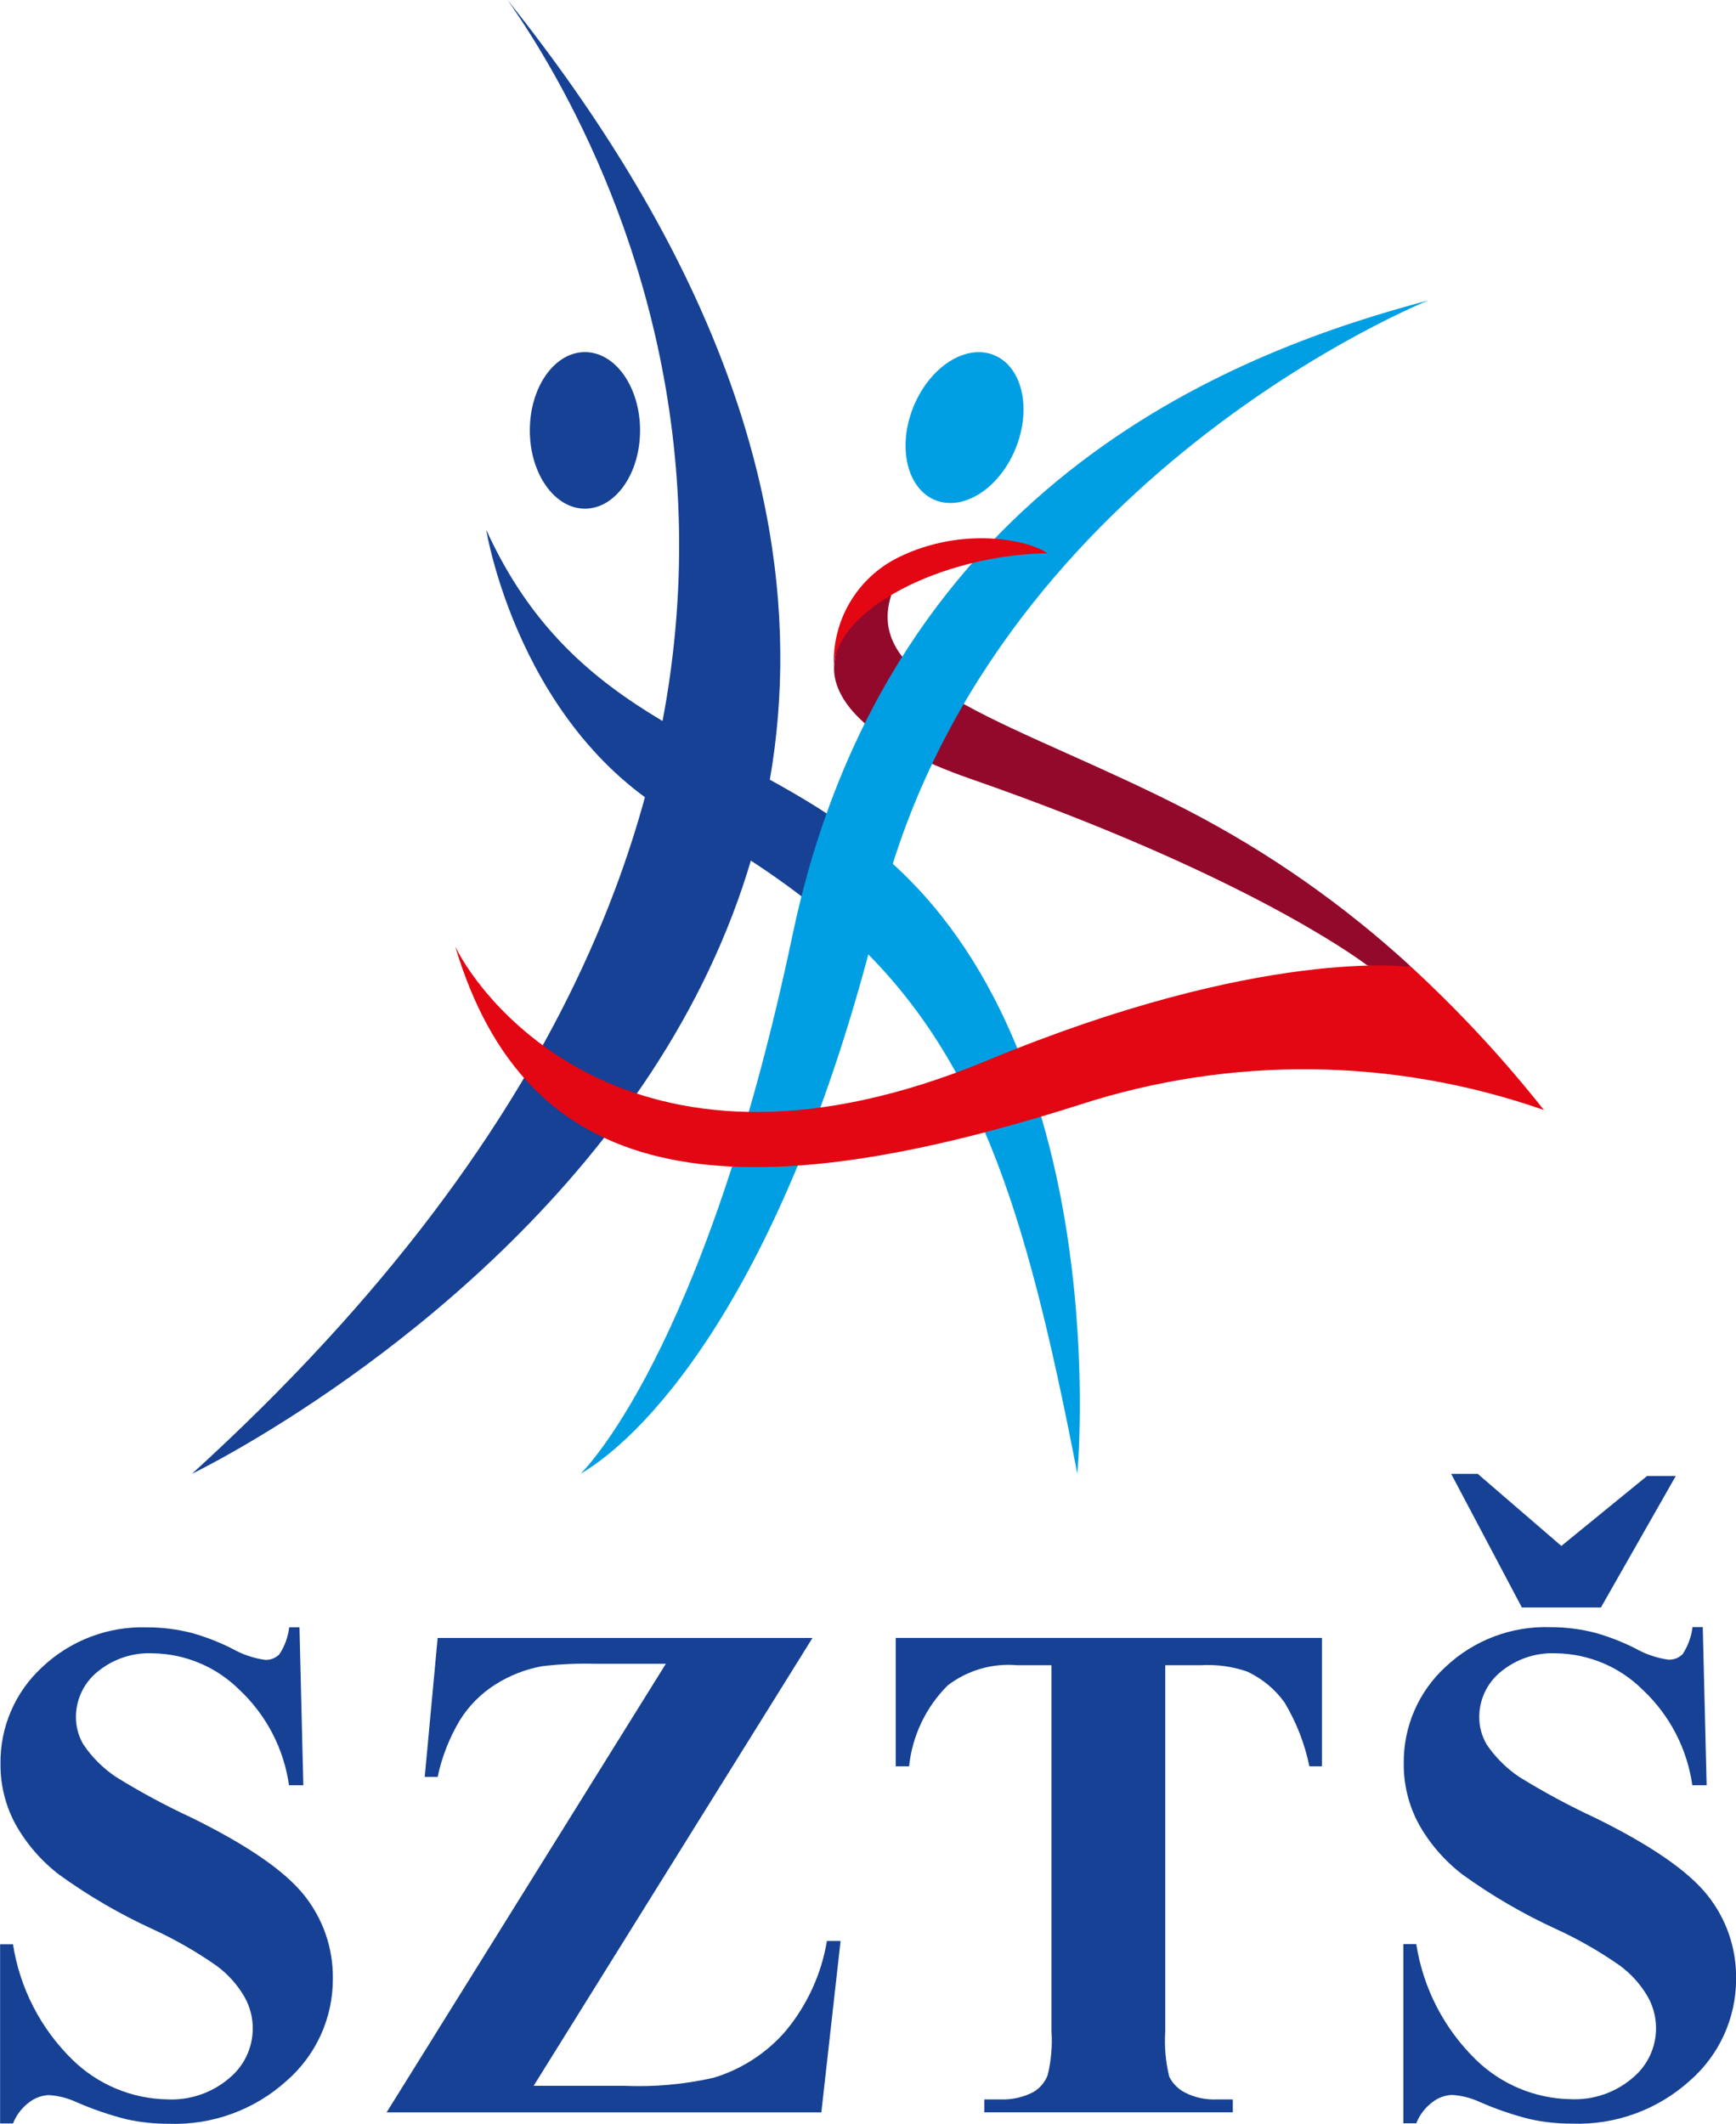 <?xml version="1.0" encoding="utf-8"?>
<!-- Generator: Adobe Illustrator 17.0.0, SVG Export Plug-In . SVG Version: 6.00 Build 0)  -->
<!DOCTYPE svg PUBLIC "-//W3C//DTD SVG 1.1//EN" "http://www.w3.org/Graphics/SVG/1.1/DTD/svg11.dtd">
<svg version="1.1" id="Layer_1" xmlns="http://www.w3.org/2000/svg" xmlns:xlink="http://www.w3.org/1999/xlink" x="0px" y="0px"
	 width="92.213px" height="112.816px" viewBox="0 0 92.213 112.816" enable-background="new 0 0 92.213 112.816"
	 xml:space="preserve">
<g id="szts_svg" transform="translate(-255.138 -102.134)">
	<g id="Group_24" transform="translate(255.138 102.134)">
		<g id="Group_20" transform="translate(0 78.293)">
			<path id="Path_28" fill="#164194" d="M15.907,8.144l0.205,8.4h-0.76c-0.276-1.948-1.211-3.742-2.649-5.085
				c-1.217-1.204-2.85-1.893-4.562-1.924c-1.092-0.057-2.165,0.305-3,1.011c-0.692,0.579-1.096,1.432-1.107,2.334
				c-0.009,0.523,0.126,1.038,0.389,1.489c0.459,0.683,1.046,1.27,1.729,1.729c1.301,0.805,2.648,1.531,4.035,2.175
				c2.949,1.45,4.938,2.82,5.966,4.109c1.007,1.256,1.547,2.822,1.527,4.432c0.011,2.084-0.888,4.069-2.461,5.436
				c-1.71,1.544-3.954,2.36-6.256,2.277c-0.756,0.003-1.51-0.077-2.249-0.24c-0.91-0.23-1.799-0.535-2.659-0.912
				c-0.461-0.215-0.96-0.341-1.468-0.371C2.216,33.02,1.86,33.15,1.565,33.375c-0.392,0.288-0.695,0.682-0.874,1.135H0.005v-9.516
				h0.686c0.361,2.328,1.467,4.477,3.151,6.125c1.345,1.32,3.145,2.076,5.029,2.111c1.21,0.062,2.398-0.344,3.317-1.135
				c1.293-1.07,1.616-2.921,0.764-4.367c-0.37-0.619-0.859-1.159-1.439-1.588c-1.078-0.756-2.223-1.412-3.42-1.959
				c-1.738-0.798-3.393-1.763-4.944-2.882c-0.943-0.721-1.729-1.626-2.313-2.659c-0.542-0.992-0.821-2.106-0.81-3.236
				c-0.027-1.947,0.777-3.813,2.21-5.131c1.502-1.422,3.51-2.185,5.577-2.118c0.803-0.001,1.602,0.1,2.38,0.3
				c0.735,0.207,1.448,0.484,2.129,0.828c0.544,0.308,1.14,0.511,1.758,0.6c0.286,0.014,0.564-0.095,0.764-0.3
				c0.28-0.432,0.458-0.921,0.52-1.432h0.548L15.907,8.144z"/>
			<path id="Path_29" fill="#164194" d="M43.159,8.717L28.346,32.51h4.8c1.599,0.07,3.199-0.074,4.76-0.428
				c1.476-0.446,2.796-1.299,3.809-2.461c1.151-1.377,1.914-3.036,2.21-4.806h0.725l-1.022,9.106H20.536l14.832-23.829h-3.735
				c-0.956-0.028-1.912,0.016-2.861,0.131c-0.868,0.162-1.697,0.487-2.444,0.958c-0.77,0.483-1.42,1.135-1.9,1.906
				c-0.557,0.932-0.957,1.95-1.181,3.013h-0.686l0.686-7.381h19.907L43.159,8.717z"/>
			<path id="Path_30" fill="#164194" d="M70.22,8.717v6.822h-0.668c-0.245-1.197-0.691-2.343-1.319-3.391
				c-0.51-0.71-1.194-1.276-1.987-1.644c-0.794-0.274-1.634-0.388-2.472-0.336h-1.878v19.443c-0.053,0.811,0.019,1.626,0.212,2.415
				c0.182,0.364,0.475,0.66,0.838,0.845c0.526,0.266,1.112,0.39,1.7,0.361h0.838v0.686h-13.2v-0.686h0.838
				c0.612,0.027,1.221-0.107,1.765-0.389c0.347-0.202,0.615-0.516,0.76-0.891c0.189-0.765,0.259-1.555,0.205-2.341V10.167h-1.819
				c-1.325-0.117-2.646,0.268-3.7,1.079c-1.153,1.155-1.875,2.67-2.044,4.293h-0.707V8.717H70.22z"/>
			<path id="Path_31" fill="#164194" d="M90.448,8.144l0.205,8.4h-0.76c-0.276-1.948-1.211-3.742-2.649-5.085
				c-1.217-1.204-2.85-1.893-4.562-1.924c-1.092-0.057-2.165,0.305-3,1.011c-0.692,0.579-1.096,1.432-1.107,2.334
				c-0.009,0.523,0.126,1.038,0.389,1.489c0.459,0.683,1.046,1.27,1.729,1.729c1.301,0.805,2.648,1.531,4.035,2.175
				c2.949,1.45,4.938,2.82,5.966,4.109c1.004,1.254,1.543,2.818,1.524,4.424c0.011,2.084-0.888,4.069-2.461,5.436
				c-1.71,1.544-3.954,2.36-6.256,2.277c-0.756,0.003-1.511-0.078-2.249-0.241c-0.91-0.23-1.799-0.535-2.659-0.912
				c-0.461-0.215-0.96-0.341-1.468-0.371c-0.371,0.016-0.727,0.146-1.022,0.371c-0.392,0.289-0.695,0.682-0.873,1.135h-0.686v-9.517
				h0.686c0.361,2.328,1.467,4.477,3.151,6.125c1.345,1.32,3.145,2.076,5.029,2.111c1.21,0.062,2.398-0.344,3.317-1.135
				c1.293-1.07,1.617-2.921,0.764-4.367c-0.37-0.619-0.859-1.159-1.439-1.588c-1.078-0.756-2.223-1.412-3.42-1.959
				c-1.738-0.798-3.393-1.763-4.944-2.882c-0.943-0.721-1.729-1.626-2.313-2.659c-0.542-0.992-0.821-2.106-0.81-3.236
				c-0.027-1.947,0.777-3.813,2.21-5.131c1.502-1.422,3.51-2.185,5.577-2.118c0.803-0.001,1.602,0.1,2.38,0.3
				c0.735,0.207,1.448,0.484,2.129,0.828c0.544,0.308,1.14,0.511,1.758,0.6c0.286,0.014,0.564-0.095,0.764-0.3
				c0.28-0.432,0.458-0.921,0.52-1.432h0.548L90.448,8.144z M80.839,7.101l-3.756-7.1h1.411l4.442,3.83l4.555-3.717h1.524
				l-3.978,6.988L80.839,7.101z"/>
		</g>
		<g id="Group_23" transform="translate(10.199)">
			<g id="Group_21" transform="translate(34.102 31.609)">
				<path id="Path_32" fill="#93092B" d="M30.706,19.793L30.706,19.793l-0.007-0.007L30.706,19.793z"/>
				<path id="Path_33" fill="#93092B" d="M7.228,9.757c14.312,4.976,20.405,9.4,21.106,9.923c0.423,0.058,0.85,0.082,1.277,0.071
					c0.69,0.021,1.033,0,1.047,0c-3.57-3.284-7.561-6.079-11.868-8.311C9.825,6.811,1.454,4.915,3.042,0
					C2.315,0.125,1.657,0.505,1.185,1.072C0.468,1.842,0.048,2.843,0,3.894C0,5.669,1.878,7.897,7.228,9.757z"/>
			</g>
			<g id="Group_22" transform="translate(34.625 44.934)">
				<path id="Path_34" fill="#009FE3" d="M12.402,33.359c0,0,2.023-21.59-9.718-32.327c-0.4-0.364-0.8-0.7-1.21-1.033l-1.475,4.52
					C7.041,10.878,9.64,19.058,12.402,33.359z"/>
			</g>
			<path id="Path_35" fill="#164194" d="M15.627,28.14c0,0,1.736,10.8,10.436,15.475c3.08,1.594,5.955,3.555,8.562,5.842l1.475-4.52
				C28.877,39.121,20.366,38.56,15.627,28.14z"/>
			<path id="Path_36" fill="#009FE3" d="M65.679,15.956c0,0-23.493,9.4-29.169,32.472c-4.855,19.73-12.141,27.676-15.872,29.865
				c0,0,6.549-6.228,11.264-28.638C37.048,25.2,56.205,18.477,65.679,15.956z"/>
			<path id="Path_37" fill="#009FE3" d="M39.481,26.57c1.5,0.6,3.413-0.63,4.272-2.758s0.343-4.346-1.16-4.951
				s-3.413,0.629-4.276,2.758S37.981,25.962,39.481,26.57"/>
			<path id="Path_38" fill="#164194" d="M0,78.29c0,0,57.262-27.528,16.759-78.293C22.276,7.844,41.118,40.885,0,78.29z"/>
			<path id="Path_39" fill="#164194" d="M20.872,27.022c-1.616,0-2.928-1.86-2.928-4.159s1.312-4.159,2.928-4.159
				s2.928,1.86,2.928,4.159S22.488,27.022,20.872,27.022"/>
			<path id="Path_40" fill="#E30613" d="M34.102,35.502c-0.149-2.468,1.192-4.785,3.406-5.885c3.4-1.68,6.924-0.948,7.932-0.226
				C39.812,29.476,34.102,32.404,34.102,35.502z"/>
			<path id="Path_41" fill="#E30613" d="M71.811,58.967c-2.146-2.715-4.503-5.256-7.048-7.6c-0.043-0.007-7.9-1.1-22.527,4.969
				c-18.651,7.741-26.824-3.112-28.256-6.058c3.752,12.523,14.121,14.478,33.193,8.4C55.197,56.08,63.851,56.181,71.811,58.967z"/>
		</g>
	</g>
</g>
</svg>
